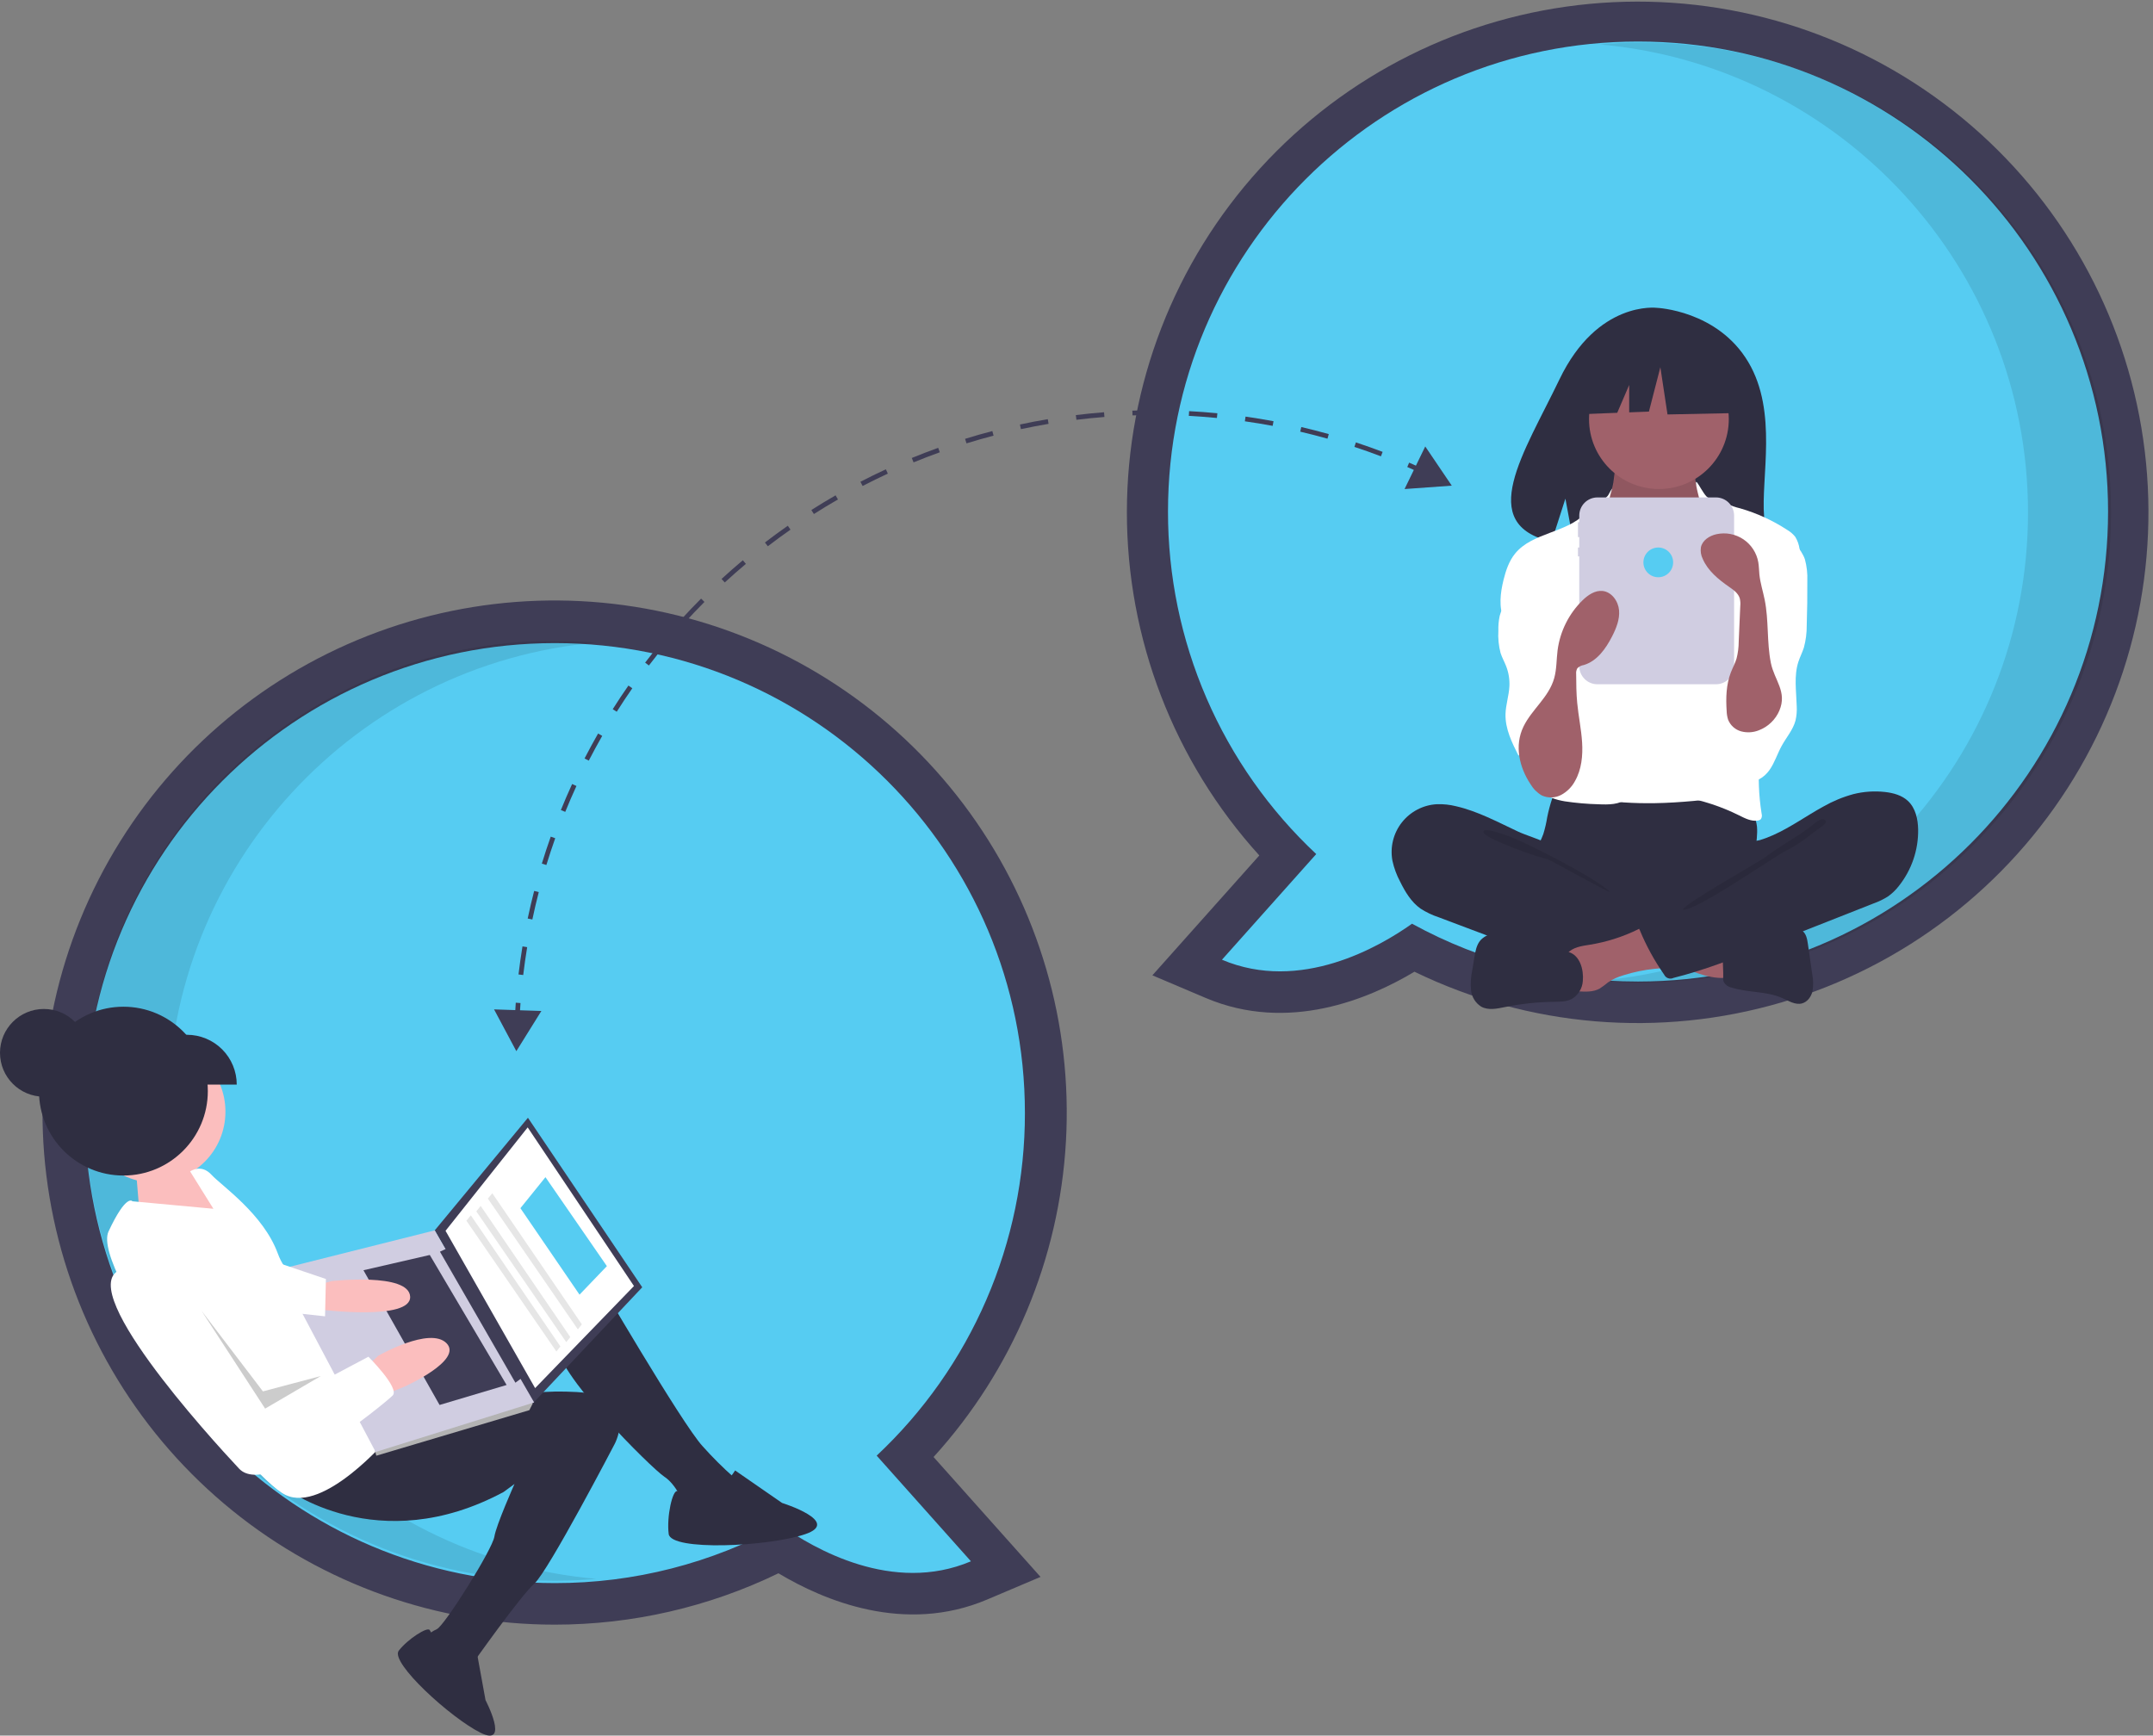 <svg width="129" height="104" viewBox="0 0 129 104" fill="none" xmlns="http://www.w3.org/2000/svg">
<rect x="0" y="0" width="129" height="104" fill="#808080" stroke="none"/>
<g clip-path="url(#clip0)">
<path d="M84.749 58.228C82.032 59.857 77.191 61.899 72.244 59.801L69.046 58.444L75.454 51.261C70.341 45.623 67.512 38.281 67.519 30.67C67.527 23.058 70.371 15.722 75.496 10.095C80.621 4.467 87.66 0.951 95.237 0.233C102.815 -0.485 110.389 1.647 116.479 6.213C122.57 10.778 126.741 17.449 128.177 24.924C129.614 32.399 128.214 40.141 124.25 46.639C120.286 53.137 114.043 57.924 106.739 60.067C99.435 62.21 91.595 61.554 84.749 58.228V58.228ZM72.471 30.652C72.457 34.161 73.169 37.635 74.562 40.855C75.956 44.075 78.001 46.973 80.568 49.364L82.336 51.025L78.303 55.545C80.404 55.119 82.233 53.983 83.161 53.323L84.434 52.417L85.802 53.17C89.586 55.241 93.831 56.327 98.145 56.327C112.302 56.327 123.819 44.809 123.819 30.652C123.819 16.496 112.302 4.978 98.145 4.978C83.988 4.978 72.471 16.496 72.471 30.652V30.652Z" fill="#3F3D56"/>
<path d="M69.982 30.652C69.982 15.098 82.591 2.489 98.145 2.489C113.699 2.489 126.308 15.098 126.308 30.652C126.308 46.207 113.699 58.816 98.145 58.816C93.411 58.823 88.753 57.631 84.604 55.351C82.657 56.736 77.908 59.499 73.216 57.509L78.864 51.178C76.056 48.548 73.819 45.369 72.291 41.838C70.763 38.307 69.977 34.5 69.982 30.652Z" fill="#56CCF2"/>
<path opacity="0.1" d="M121.511 30.714C121.511 15.998 110.224 3.921 95.836 2.661C96.657 2.589 97.487 2.55 98.326 2.55C113.88 2.55 126.489 15.159 126.489 30.714C126.489 46.268 113.88 58.877 98.326 58.877C97.488 58.877 96.659 58.838 95.84 58.766C110.226 57.504 121.511 45.427 121.511 30.714Z" fill="black"/>
<path d="M33.246 97.353C26.209 97.356 19.384 94.94 13.916 90.511C8.448 86.081 4.668 79.907 3.211 73.022C1.754 66.138 2.707 58.961 5.911 52.696C9.116 46.431 14.376 41.457 20.811 38.608C27.246 35.76 34.464 35.21 41.256 37.05C48.048 38.891 54.002 43.01 58.118 48.717C62.235 54.425 64.265 61.374 63.867 68.4C63.47 75.426 60.67 82.102 55.936 87.308L62.344 94.492L59.147 95.848C54.2 97.947 49.359 95.905 46.642 94.275C42.466 96.3 37.886 97.352 33.246 97.353ZM33.246 41.026C19.089 41.026 7.571 52.543 7.571 66.7C7.571 80.857 19.089 92.374 33.246 92.374C37.559 92.375 41.804 91.289 45.588 89.217L46.957 88.465L48.23 89.371C49.157 90.031 50.987 91.167 53.087 91.593L49.055 87.073L50.822 85.412C53.39 83.02 55.435 80.123 56.828 76.903C58.222 73.683 58.934 70.209 58.92 66.7C58.92 52.543 47.402 41.026 33.246 41.026Z" fill="#3F3D56"/>
<path d="M61.409 66.7C61.409 51.146 48.8 38.537 33.246 38.537C17.691 38.537 5.082 51.146 5.082 66.7C5.082 82.254 17.691 94.863 33.246 94.863C37.979 94.87 42.638 93.678 46.787 91.399C48.734 92.784 53.483 95.547 58.175 93.557L52.527 87.226C55.334 84.595 57.572 81.416 59.099 77.885C60.627 74.354 61.413 70.547 61.409 66.7Z" fill="#56CCF2"/>
<path opacity="0.1" d="M10.061 66.558C10.061 51.843 21.347 39.766 35.735 38.505C34.914 38.433 34.085 38.395 33.246 38.395C17.691 38.395 5.082 51.004 5.082 66.558C5.082 82.112 17.691 94.721 33.246 94.721C34.083 94.721 34.912 94.682 35.731 94.61C21.345 93.348 10.061 81.272 10.061 66.558Z" fill="black"/>
<path d="M104.757 21.705C102.914 18.591 99.268 18.446 99.268 18.446C99.268 18.446 95.716 17.992 93.437 22.734C91.313 27.154 88.381 31.422 92.965 32.456L93.793 29.879L94.306 32.648C94.958 32.695 95.613 32.706 96.267 32.682C101.176 32.523 105.85 32.728 105.7 30.967C105.5 28.625 106.53 24.701 104.757 21.705Z" fill="#2F2E41"/>
<path d="M92.703 48.972C92.649 49.314 92.571 49.653 92.468 49.984C92.353 50.308 92.175 50.608 92.07 50.935C91.734 51.98 92.199 53.144 92.943 53.95C93.589 54.646 94.422 55.141 95.342 55.374C96.019 55.519 96.71 55.592 97.403 55.591C99.318 55.656 101.283 55.714 103.098 55.098C103.672 54.899 104.226 54.647 104.753 54.346C104.919 54.267 105.066 54.151 105.182 54.008C105.304 53.798 105.358 53.556 105.337 53.315C105.333 52.503 105.169 51.695 105.208 50.884C105.229 50.434 105.313 49.985 105.272 49.538C105.215 49.029 105.002 48.55 104.662 48.167C104.322 47.784 103.872 47.516 103.374 47.398C102.859 47.288 102.325 47.348 101.801 47.398C100.44 47.529 99.074 47.59 97.707 47.581C96.31 47.573 94.922 47.359 93.532 47.337C93.121 47.331 93.129 47.457 92.999 47.855C92.878 48.221 92.779 48.594 92.703 48.972Z" fill="#2F2E41"/>
<path d="M96.667 28.92C96.6 29.272 96.527 29.636 96.316 29.925C96.073 30.257 95.677 30.447 95.416 30.765C95.022 31.244 95 31.917 94.998 32.537C94.996 33.108 95.008 33.717 95.326 34.19C95.553 34.485 95.834 34.733 96.154 34.92C97.348 35.725 98.638 36.544 100.078 36.57C100.674 36.581 101.313 36.427 101.706 35.978C101.875 35.767 102.008 35.53 102.1 35.275C102.468 34.368 102.691 33.408 102.761 32.432C102.814 31.973 102.771 31.508 102.635 31.066C102.46 30.579 102.107 30.177 101.873 29.715C101.597 29.166 101.496 28.544 101.584 27.936C101.595 27.893 101.592 27.847 101.574 27.807C101.554 27.785 101.53 27.768 101.503 27.757C101.477 27.746 101.448 27.742 101.419 27.744L98.565 27.539C98.299 27.525 98.034 27.495 97.772 27.448C97.619 27.417 97.212 27.198 97.066 27.256C96.794 27.364 96.723 28.629 96.667 28.92Z" fill="#A0616A"/>
<path opacity="0.1" d="M96.667 29.009C96.6 29.361 96.527 29.725 96.316 30.014C96.073 30.346 95.677 30.536 95.416 30.854C95.022 31.333 95 32.006 94.998 32.626C94.996 33.197 95.008 33.806 95.326 34.279C95.553 34.574 95.834 34.822 96.154 35.01C97.348 35.814 98.638 36.633 100.078 36.66C100.674 36.67 101.313 36.517 101.706 36.067C101.875 35.856 102.008 35.619 102.1 35.364C102.468 34.457 102.691 33.497 102.761 32.521C102.814 32.062 102.771 31.597 102.635 31.155C102.46 30.668 102.107 30.267 101.873 29.804C101.597 29.255 101.496 28.634 101.584 28.025C101.595 27.982 101.592 27.936 101.574 27.896C101.554 27.874 101.53 27.857 101.503 27.846C101.477 27.835 101.448 27.831 101.419 27.833L98.565 27.628C98.299 27.614 98.034 27.584 97.772 27.537C97.619 27.506 97.212 27.287 97.066 27.345C96.794 27.453 96.723 28.718 96.667 29.009Z" fill="black"/>
<path d="M99.396 29.303C101.709 29.303 103.583 27.428 103.583 25.116C103.583 22.803 101.709 20.929 99.396 20.929C97.084 20.929 95.209 22.803 95.209 25.116C95.209 27.428 97.084 29.303 99.396 29.303Z" fill="#A0616A"/>
<path d="M97.254 34.494C97.461 34.733 97.71 34.933 97.99 35.081C98.281 35.202 98.594 35.261 98.909 35.256C99.663 35.278 100.481 35.139 101.007 34.597C101.683 33.897 101.661 32.769 102.192 31.953C102.234 31.879 102.293 31.815 102.362 31.766C102.451 31.718 102.552 31.695 102.653 31.699C103.323 31.693 103.907 32.128 104.434 32.542C104.681 32.712 104.894 32.929 105.06 33.18C105.164 33.383 105.236 33.602 105.272 33.827C105.533 35.103 105.618 36.408 105.702 37.708C105.748 38.425 105.794 39.144 105.791 39.864C105.78 42.234 105.229 44.564 104.681 46.87C104.61 47.167 104.514 47.499 104.243 47.642C104.123 47.696 103.994 47.727 103.862 47.735C102.293 47.919 100.72 48.104 99.141 48.128C98.524 48.138 97.908 48.123 97.292 48.083C97.186 48.082 97.081 48.063 96.981 48.029C96.845 47.964 96.728 47.864 96.641 47.741C95.787 46.664 95.736 45.175 95.742 43.801C95.755 40.44 95.875 37.082 96.102 33.727C96.121 33.45 96.125 33.113 95.925 32.895C96.314 33.471 96.759 34.007 97.254 34.494Z" fill="white"/>
<path d="M96.367 29.659C96.226 29.915 95.183 30.551 94.982 30.763C93.858 31.948 91.805 31.904 90.777 33.174C90.415 33.62 90.227 34.182 90.088 34.74C89.893 35.529 89.788 36.389 90.116 37.134C90.431 37.85 91.095 38.345 91.545 38.984C92.04 39.687 92.263 40.539 92.476 41.371C92.633 41.986 92.792 42.615 92.73 43.247C92.661 43.965 92.313 44.622 92.108 45.313C91.903 46.005 91.868 46.828 92.342 47.371C92.69 47.77 93.237 47.929 93.759 48.018C94.428 48.118 95.103 48.177 95.779 48.194C96.376 48.22 97.034 48.225 97.493 47.842C97.855 47.54 98.012 47.05 98.033 46.579C98.053 46.108 97.955 45.641 97.894 45.174C97.83 44.689 97.806 44.2 97.785 43.712C97.693 41.52 97.681 39.328 97.748 37.133C97.781 36.677 97.759 36.219 97.681 35.768C97.553 35.181 97.236 34.657 96.971 34.117C96.442 33.102 96.202 31.96 96.278 30.817C96.359 29.643 96.871 28.748 96.367 29.659Z" fill="white"/>
<path d="M102.247 29.748C102.462 29.97 103.194 30.043 103.468 30.185C103.726 30.305 103.995 30.398 104.271 30.463C105.271 30.752 106.221 31.188 107.092 31.758C107.272 31.864 107.432 32.002 107.563 32.165C107.701 32.39 107.79 32.641 107.824 32.902C107.958 33.567 108.093 34.239 108.063 34.916C108.031 35.636 107.814 36.332 107.6 37.019L106.797 39.585C106.198 41.501 105.595 43.435 105.426 45.435C105.333 46.544 105.374 47.66 105.55 48.758C105.566 48.812 105.571 48.868 105.564 48.923C105.557 48.979 105.538 49.032 105.509 49.08C105.456 49.132 105.387 49.164 105.312 49.17C104.925 49.231 104.55 49.034 104.199 48.859C103.126 48.325 101.981 47.95 100.8 47.747C101.261 47.08 101.618 46.346 101.856 45.57C101.991 45.078 102.097 44.578 102.175 44.074L102.548 41.914C102.7 41.124 102.807 40.327 102.868 39.525C102.897 39.224 102.879 38.921 102.816 38.625C102.73 38.344 102.616 38.072 102.475 37.814C101.86 36.534 101.571 35.073 101.813 33.673C101.919 33.061 102.125 32.447 102.039 31.832C101.957 31.24 102.043 30.78 101.891 30.194C101.267 27.789 101.842 29.332 102.247 29.748Z" fill="white"/>
<path d="M90.766 35.198C90.485 35.78 90.016 36.276 89.857 36.902C89.794 37.195 89.768 37.494 89.777 37.793C89.75 38.244 89.794 38.696 89.909 39.133C89.999 39.409 90.144 39.663 90.248 39.934C90.394 40.313 90.458 40.717 90.438 41.122C90.41 41.683 90.22 42.227 90.205 42.788C90.181 43.671 90.59 44.501 90.988 45.289C91.088 45.041 91.242 44.818 91.437 44.635C91.633 44.452 91.866 44.314 92.121 44.23C92.375 44.147 92.645 44.12 92.911 44.152C93.177 44.184 93.433 44.273 93.66 44.414C93.751 44.302 93.795 44.159 93.781 44.015C93.81 42.991 93.838 41.967 93.866 40.942C93.909 39.358 93.95 37.753 93.586 36.211C93.421 35.515 93.165 34.821 92.696 34.281C92.449 33.997 91.61 33.248 91.204 33.566C91.022 33.71 91.065 34.1 91.036 34.297C90.992 34.609 90.901 34.913 90.766 35.198Z" fill="white"/>
<path d="M108.145 33.52C108.258 33.94 108.306 34.374 108.288 34.809C108.294 35.694 108.282 36.579 108.253 37.464C108.258 37.918 108.2 38.371 108.081 38.809C107.99 39.094 107.85 39.361 107.757 39.645C107.476 40.496 107.629 41.419 107.653 42.315C107.67 42.605 107.646 42.895 107.58 43.178C107.432 43.734 107.034 44.182 106.757 44.685C106.493 45.163 106.334 45.699 106.019 46.145C105.704 46.591 105.159 46.944 104.631 46.807C104.23 46.703 103.946 46.349 103.749 45.985C103.32 45.185 103.173 44.264 103.333 43.371C103.53 42.284 104.169 41.319 104.399 40.239C104.715 38.754 104.235 37.223 104.249 35.706C104.242 35.468 104.275 35.231 104.344 35.003C104.465 34.657 104.725 34.38 104.964 34.102C105.264 33.755 105.542 33.389 105.797 33.008C105.969 32.752 106.202 32.094 106.506 32.04C107.186 31.917 107.977 32.995 108.145 33.52Z" fill="white"/>
<path d="M87.242 48.312C86.866 48.218 86.479 48.176 86.092 48.19C85.685 48.212 85.288 48.321 84.927 48.509C84.566 48.697 84.248 48.959 83.996 49.279C83.744 49.599 83.563 49.969 83.465 50.365C83.367 50.76 83.355 51.172 83.428 51.572C83.522 52.006 83.675 52.425 83.884 52.817C84.189 53.436 84.554 54.053 85.119 54.45C85.459 54.668 85.825 54.842 86.209 54.968L89.181 56.088C89.618 56.253 90.056 56.418 90.498 56.571C92.716 57.337 95.029 57.797 97.373 57.937C98.086 58.004 98.805 57.968 99.508 57.829C99.677 57.807 99.833 57.723 99.945 57.593C100.001 57.494 100.035 57.384 100.042 57.27L100.225 55.99C100.266 55.811 100.261 55.626 100.21 55.45C100.126 55.235 99.916 55.099 99.716 54.984C97.761 53.862 95.48 53.243 93.835 51.702C93.447 51.339 93.123 50.764 92.653 50.518C92.119 50.239 91.491 50.079 90.939 49.822C89.734 49.259 88.548 48.612 87.242 48.312Z" fill="#2F2E41"/>
<path opacity="0.1" d="M90.209 50.038C91.26 50.368 95.696 52.649 96.457 53.445C96.355 53.482 92.897 51.544 92.793 51.513C91.842 51.252 90.91 50.923 90.006 50.53C89.825 50.447 88.835 50.055 88.88 49.828C88.93 49.571 90.023 49.98 90.209 50.038Z" fill="black"/>
<path d="M103.318 58.601C103.377 58.606 103.436 58.588 103.484 58.552C103.505 58.525 103.521 58.495 103.529 58.462C103.538 58.429 103.541 58.395 103.536 58.361L103.531 56.616C103.03 56.377 102.469 56.3 101.918 56.227L99.348 55.883C99.407 55.891 98.946 56.99 99.017 57.137C99.141 57.395 100.093 57.625 100.362 57.747C101.295 58.171 102.266 58.638 103.318 58.601Z" fill="#A0616A"/>
<path d="M95.254 56.61C94.769 56.687 94.228 56.756 93.913 57.133C93.515 57.612 93.684 58.327 93.874 58.92C93.886 58.996 93.913 59.07 93.953 59.136C93.994 59.202 94.047 59.259 94.11 59.304C94.173 59.349 94.245 59.381 94.32 59.398C94.396 59.415 94.474 59.417 94.55 59.403C94.993 59.431 95.464 59.453 95.85 59.236C96.025 59.12 96.194 58.995 96.355 58.861C96.641 58.671 96.954 58.528 97.284 58.436C97.891 58.245 98.515 58.117 99.148 58.052C99.397 58.041 99.644 57.997 99.882 57.923C100.001 57.884 100.11 57.819 100.199 57.732C100.289 57.645 100.357 57.538 100.399 57.421C100.489 57.103 100.305 56.78 100.128 56.502C99.924 56.138 99.66 55.811 99.346 55.536C98.867 55.164 98.63 55.45 98.148 55.688C97.235 56.138 96.26 56.449 95.254 56.61Z" fill="#A0616A"/>
<path d="M93.986 57.047L90.905 56.136C90.536 56.008 90.15 55.933 89.759 55.914C89.563 55.906 89.368 55.94 89.186 56.014C89.005 56.087 88.841 56.198 88.706 56.34C88.467 56.62 88.398 57.004 88.339 57.367L88.211 58.145C88.126 58.537 88.102 58.94 88.14 59.339C88.161 59.539 88.226 59.731 88.332 59.902C88.439 60.072 88.582 60.216 88.752 60.323C89.178 60.556 89.701 60.442 90.177 60.345C91.138 60.148 92.116 60.043 93.097 60.032C93.466 60.027 93.852 60.032 94.178 59.859C94.367 59.747 94.526 59.59 94.641 59.403C94.756 59.215 94.823 59.002 94.837 58.783C94.898 58.119 94.676 57.251 93.986 57.047Z" fill="#2F2E41"/>
<path d="M104.529 56.254C104.928 56.184 105.281 55.957 105.663 55.823C106.202 55.634 106.786 55.634 107.357 55.636C107.566 55.617 107.777 55.659 107.964 55.758C108.215 55.925 108.279 56.26 108.322 56.559L108.58 58.363C108.649 58.7 108.656 59.046 108.601 59.385C108.526 59.719 108.298 60.041 107.966 60.128C107.563 60.233 107.168 59.975 106.788 59.806C105.837 59.383 104.732 59.492 103.74 59.176C103.646 59.157 103.556 59.118 103.477 59.062C103.399 59.005 103.333 58.933 103.284 58.849C103.25 58.749 103.238 58.643 103.249 58.538C103.266 57.958 103.143 57.166 103.318 56.612C103.475 56.114 104.083 56.254 104.529 56.254Z" fill="#2F2E41"/>
<path d="M111.049 47.586C111.665 47.431 112.303 47.388 112.934 47.457C113.438 47.513 113.957 47.653 114.325 48.002C114.772 48.426 114.916 49.083 114.928 49.699C114.948 50.928 114.54 52.125 113.775 53.087C113.588 53.33 113.366 53.544 113.116 53.721C112.846 53.89 112.559 54.029 112.259 54.135L105.601 56.761C103.85 57.451 102.093 58.144 100.266 58.599C100.216 58.624 100.162 58.638 100.106 58.64C100.051 58.643 99.996 58.635 99.943 58.616C99.891 58.597 99.843 58.568 99.803 58.53C99.762 58.493 99.729 58.447 99.706 58.397C99.123 57.563 98.634 56.668 98.247 55.728C98.229 55.705 98.216 55.679 98.21 55.651C98.204 55.622 98.205 55.593 98.213 55.565C98.221 55.537 98.235 55.512 98.255 55.491C98.275 55.47 98.299 55.454 98.327 55.444L103.035 52.739C103.381 52.559 103.702 52.337 103.994 52.078C104.197 51.881 104.364 51.649 104.486 51.393C104.583 51.19 104.592 50.708 104.717 50.558C104.839 50.41 105.257 50.398 105.45 50.34C105.722 50.257 105.988 50.156 106.247 50.039C107.3 49.568 108.238 48.883 109.248 48.331C109.814 48.008 110.419 47.757 111.049 47.586Z" fill="#2F2E41"/>
<path opacity="0.1" d="M108.38 49.606C107.571 50.214 106.523 50.772 105.721 51.396C105.448 51.609 100.886 54.173 100.822 54.514C101.57 54.64 106.335 51.307 107.016 50.974C107.698 50.641 108.302 50.172 108.901 49.707C109.054 49.588 109.701 49.231 109.262 49.099C109.016 49.024 108.562 49.485 108.38 49.606Z" fill="black"/>
<path d="M102.813 29.807H95.712C95.424 29.807 95.147 29.922 94.943 30.126C94.739 30.33 94.624 30.607 94.624 30.895V31.293H94.547V32.184H94.624V32.808H94.547V33.342H94.624V39.916C94.624 40.204 94.739 40.481 94.943 40.685C95.147 40.889 95.424 41.003 95.712 41.003H102.813C103.102 41.003 103.378 40.889 103.583 40.685C103.787 40.481 103.901 40.204 103.901 39.916V30.895C103.901 30.607 103.786 30.33 103.582 30.126C103.378 29.922 103.102 29.807 102.813 29.807Z" fill="#D0CDE1"/>
<path d="M103.942 21.405L100.34 19.518L95.366 20.29L94.337 24.835L96.899 24.736L97.615 23.067V24.709L98.797 24.664L99.483 22.005L99.911 24.835L104.113 24.749L103.942 21.405Z" fill="#2F2E41"/>
<path d="M91.708 46.997C91.871 47.274 92.103 47.505 92.38 47.666C92.563 47.749 92.762 47.79 92.962 47.785C93.162 47.779 93.359 47.728 93.536 47.635C93.891 47.445 94.181 47.154 94.37 46.799C94.762 46.108 94.843 45.281 94.794 44.488C94.745 43.695 94.576 42.914 94.501 42.123C94.446 41.549 94.442 40.97 94.438 40.393C94.424 40.271 94.45 40.149 94.51 40.043C94.615 39.939 94.75 39.871 94.896 39.85C95.686 39.615 96.211 38.875 96.587 38.142C96.838 37.652 97.056 37.117 97.008 36.568C96.959 36.02 96.565 35.468 96.018 35.412C95.566 35.366 95.15 35.653 94.824 35.968C94.003 36.771 93.475 37.825 93.325 38.964C93.254 39.521 93.274 40.093 93.123 40.635C92.799 41.79 91.786 42.498 91.282 43.538C90.726 44.683 91.032 45.984 91.708 46.997Z" fill="#A0616A"/>
<path d="M106.612 42.584C106.496 42.852 106.329 43.094 106.118 43.296C105.908 43.498 105.659 43.656 105.387 43.76C105.049 43.896 104.675 43.919 104.323 43.825C104.148 43.777 103.987 43.689 103.851 43.568C103.716 43.447 103.611 43.296 103.543 43.128C103.489 42.958 103.459 42.782 103.455 42.604C103.404 41.825 103.424 41.022 103.707 40.294C103.816 40.014 103.963 39.748 104.049 39.459C104.134 39.126 104.177 38.783 104.178 38.44L104.271 36.314C104.287 36.159 104.276 36.004 104.24 35.853C104.147 35.545 103.86 35.345 103.596 35.162C102.959 34.719 102.329 34.202 102.021 33.49C101.915 33.276 101.877 33.034 101.912 32.798C101.999 32.376 102.425 32.102 102.846 32.01C103.121 31.95 103.406 31.946 103.683 31.999C103.96 32.052 104.224 32.16 104.458 32.317C104.692 32.475 104.892 32.678 105.045 32.914C105.199 33.151 105.303 33.416 105.351 33.694C105.392 33.934 105.392 34.179 105.416 34.421C105.468 34.935 105.631 35.43 105.733 35.937C105.985 37.184 105.854 38.473 106.103 39.72C106.311 40.763 107.095 41.443 106.612 42.584Z" fill="#A0616A"/>
<path d="M99.358 34.59C99.85 34.59 100.249 34.191 100.249 33.699C100.249 33.207 99.85 32.808 99.358 32.808C98.866 32.808 98.467 33.207 98.467 33.699C98.467 34.191 98.866 34.59 99.358 34.59Z" fill="#56CCF2"/>
<path d="M2.628 65.716C4.08 65.716 5.256 64.539 5.256 63.088C5.256 61.637 4.08 60.46 2.628 60.46C1.177 60.46 0 61.637 0 63.088C0 64.539 1.177 65.716 2.628 65.716Z" fill="#2F2E41"/>
<path d="M12.154 70.889L10.83 69.603L8.172 70.428L8.428 73.506L13.893 73.252L12.214 70.971L12.154 70.889Z" fill="#FBBEBE"/>
<path d="M9.259 70.863C11.605 70.863 13.508 68.961 13.508 66.614C13.508 64.268 11.605 62.366 9.259 62.366C6.913 62.366 5.01 64.268 5.01 66.614C5.01 68.961 6.913 70.863 9.259 70.863Z" fill="#FBBEBE"/>
<path d="M35.634 76.343C35.634 76.343 40.854 85.312 42.096 86.659C42.687 87.322 43.316 87.949 43.981 88.537C43.981 88.537 43.397 90.474 42.467 90.405C41.937 90.373 41.417 90.245 40.932 90.027C40.932 90.027 40.517 88.951 39.793 88.479C39.069 88.007 33.153 82.188 33.292 80.327C33.43 78.467 35.634 76.343 35.634 76.343Z" fill="#2F2E41"/>
<path d="M17.046 89.143C17.046 89.143 22.611 93.462 30.175 89.403L30.826 88.924C30.826 88.924 29.726 91.398 29.624 92.069C29.506 92.847 26.642 97.404 26.175 97.622C25.708 97.84 25.605 98.042 25.605 98.042L27.588 100.224L28.321 99.685C28.321 99.685 31.18 95.634 32.017 94.893C32.853 94.152 36.837 86.51 36.837 86.51C36.837 86.51 38.36 83.631 34.559 83.414C30.757 83.198 29.008 84.234 29.008 84.234L22.261 85.305L17.046 89.143Z" fill="#2F2E41"/>
<path d="M44.045 88.113L46.86 90.061C46.86 90.061 50.451 91.186 48.239 91.934C46.027 92.683 40.198 92.954 40.066 91.921C39.933 90.888 40.295 89.262 40.586 89.351C40.877 89.44 42.895 89.964 44.045 88.113Z" fill="#2F2E41"/>
<path d="M28.57 99.016L29.091 101.877C29.091 101.877 30.573 104.71 28.794 103.831C27.015 102.952 23.351 99.613 23.892 98.913C24.433 98.213 25.627 97.453 25.748 97.681C25.87 97.91 26.768 99.437 28.57 99.016Z" fill="#2F2E41"/>
<path d="M23.203 86.245C23.203 86.245 19.42 90.662 17.123 89.589C14.826 88.516 5.43 76.089 6.503 73.792C7.576 71.495 7.936 71.984 7.936 71.984L12.787 72.433L11.391 70.195C11.391 70.195 12.043 69.715 12.664 70.388C13.285 71.062 15.779 72.743 16.647 75.118C17.516 77.493 20.066 77.375 20.066 77.375L23.203 86.245Z" fill="white"/>
<path d="M38.48 77.137L31.922 84.098L26.048 73.727L31.632 66.979L38.48 77.137Z" fill="#3F3D56"/>
<path d="M37.985 77.062L32.062 83.179L26.695 73.753L31.617 67.556L37.985 77.062Z" fill="white"/>
<path d="M31.601 83.832L31.922 84.098L31.716 84.501L22.547 87.23L22.46 86.916L22.877 86.485L31.601 83.832Z" fill="#B3B3B3"/>
<path d="M32.004 84.038L22.508 87.007L16.72 76.07L26.048 73.727L32.004 84.038Z" fill="#D0CDE1"/>
<path d="M31.289 82.555L30.881 82.855L26.36 75.004L26.827 74.786L31.289 82.555Z" fill="#3F3D56"/>
<path d="M30.354 82.992L26.337 84.189L21.777 76.116L25.751 75.201L30.354 82.992Z" fill="#3F3D56"/>
<path d="M19.038 77.001L19.87 76.766C19.87 76.766 24.508 76.242 24.575 77.699C24.643 79.156 19.247 78.48 19.247 78.48L18.528 77.502L19.038 77.001Z" fill="#FBBEBE"/>
<path d="M23.106 83.553L24.263 83.078C24.263 83.078 27.758 81.511 26.755 80.49C25.753 79.47 22.662 81.242 22.662 81.242L22.07 81.803L23.106 83.553Z" fill="#FBBEBE"/>
<path d="M22.074 81.298C22.074 81.298 23.959 83.176 23.53 83.618C23.101 84.059 16.069 89.862 14.325 88.005C12.582 86.148 4.088 76.825 7.393 76.026C10.698 75.226 11.572 77.095 11.572 77.095L15.935 84.56L22.074 81.298Z" fill="white"/>
<path d="M16.431 75.592L19.527 76.641L19.476 78.877L16.202 78.523L16.431 75.592Z" fill="white"/>
<path opacity="0.2" d="M19.221 82.456L15.886 84.408L12.074 78.546L15.753 83.375L19.221 82.456Z" fill="black"/>
<path d="M7.394 70.441C10.188 70.441 12.452 68.176 12.452 65.383C12.452 62.589 10.188 60.325 7.394 60.325C4.601 60.325 2.336 62.589 2.336 65.383C2.336 68.176 4.601 70.441 7.394 70.441Z" fill="#2F2E41"/>
<path d="M34.723 77.579L31.181 72.398L32.682 70.539L36.362 75.87L34.723 77.579Z" fill="#56CCF2"/>
<path d="M34.623 79.662L29.231 71.823L29.497 71.502L34.864 79.359L34.623 79.662Z" fill="#E6E6E6"/>
<path d="M33.928 80.424L28.537 72.586L28.803 72.264L34.169 80.121L33.928 80.424Z" fill="#E6E6E6"/>
<path d="M33.336 80.985L27.945 73.147L28.211 72.826L33.577 80.683L33.336 80.985Z" fill="#E6E6E6"/>
<path d="M9.634 62.006H11.198C11.991 62.006 12.751 62.321 13.311 62.881C13.871 63.441 14.185 64.201 14.185 64.993H9.634V62.006Z" fill="#2F2E41"/>
<path d="M31.186 60.105L30.903 60.084C30.892 60.232 30.884 60.38 30.875 60.528L29.602 60.485L30.937 62.988L32.437 60.58L31.159 60.538C31.168 60.394 31.176 60.249 31.186 60.105Z" fill="#3F3D56"/>
<path d="M38.654 39.706L38.88 39.878C39.219 39.434 39.574 38.99 39.933 38.56L39.715 38.378C39.353 38.811 38.996 39.258 38.654 39.706Z" fill="#3F3D56"/>
<path d="M40.833 37.098L41.043 37.29C41.421 36.876 41.813 36.466 42.208 36.069L42.007 35.869C41.608 36.268 41.214 36.681 40.833 37.098Z" fill="#3F3D56"/>
<path d="M43.232 34.692L43.425 34.902C43.837 34.523 44.264 34.149 44.691 33.789L44.508 33.572C44.077 33.934 43.648 34.311 43.232 34.692Z" fill="#3F3D56"/>
<path d="M36.712 42.497L36.953 42.649C37.252 42.176 37.566 41.702 37.886 41.242L37.653 41.08C37.33 41.543 37.014 42.02 36.712 42.497Z" fill="#3F3D56"/>
<path d="M45.832 32.508L46.005 32.733C46.45 32.392 46.907 32.057 47.364 31.737L47.201 31.504C46.741 31.826 46.28 32.164 45.832 32.508Z" fill="#3F3D56"/>
<path d="M35.024 45.449L35.277 45.579C35.534 45.081 35.805 44.581 36.083 44.095L35.836 43.954C35.556 44.444 35.283 44.947 35.024 45.449Z" fill="#3F3D56"/>
<path d="M32.281 53.457L32.005 53.386C31.864 53.932 31.734 54.488 31.618 55.04L31.897 55.099C32.012 54.551 32.141 53.998 32.281 53.457Z" fill="#3F3D56"/>
<path d="M48.613 30.561L48.766 30.801C49.237 30.501 49.722 30.208 50.207 29.929L50.065 29.682C49.577 29.963 49.088 30.259 48.613 30.561Z" fill="#3F3D56"/>
<path d="M31.586 56.756L31.305 56.71C31.214 57.266 31.134 57.832 31.067 58.392L31.349 58.426C31.416 57.87 31.495 57.308 31.586 56.756Z" fill="#3F3D56"/>
<path d="M33.605 48.542L33.868 48.649C34.079 48.13 34.305 47.608 34.539 47.098L34.28 46.98C34.044 47.493 33.817 48.019 33.605 48.542Z" fill="#3F3D56"/>
<path d="M32.465 51.75L32.737 51.833C32.901 51.297 33.08 50.757 33.267 50.228L32.999 50.133C32.81 50.665 32.63 51.209 32.465 51.75Z" fill="#3F3D56"/>
<path d="M67.857 24.891C68.415 24.872 68.982 24.864 69.544 24.869L69.547 24.585C68.981 24.58 68.409 24.587 67.847 24.607L67.857 24.891Z" fill="#3F3D56"/>
<path d="M51.554 28.869L51.684 29.121C52.181 28.864 52.69 28.614 53.196 28.38L53.077 28.122C52.566 28.358 52.054 28.609 51.554 28.869Z" fill="#3F3D56"/>
<path d="M74.588 25.246C75.143 25.324 75.703 25.416 76.253 25.519L76.305 25.24C75.751 25.136 75.187 25.043 74.628 24.964L74.588 25.246Z" fill="#3F3D56"/>
<path d="M77.904 25.866C78.449 25.993 78.999 26.135 79.538 26.287L79.615 26.012C79.072 25.86 78.518 25.717 77.969 25.589L77.904 25.866Z" fill="#3F3D56"/>
<path d="M81.151 26.779C81.682 26.954 82.217 27.144 82.741 27.343L82.842 27.077C82.314 26.877 81.775 26.686 81.24 26.509L81.151 26.779Z" fill="#3F3D56"/>
<path d="M71.231 24.921C71.791 24.95 72.357 24.993 72.913 25.046L72.941 24.763C72.38 24.709 71.81 24.666 71.246 24.637L71.231 24.921Z" fill="#3F3D56"/>
<path d="M64.46 24.873L64.495 25.155C65.05 25.087 65.614 25.03 66.173 24.986L66.151 24.703C65.588 24.747 65.019 24.804 64.46 24.873Z" fill="#3F3D56"/>
<path d="M57.824 26.296L57.908 26.568C58.443 26.402 58.988 26.247 59.53 26.105L59.458 25.83C58.912 25.972 58.363 26.129 57.824 26.296Z" fill="#3F3D56"/>
<path d="M54.63 27.443L54.738 27.706C55.256 27.494 55.784 27.291 56.309 27.102L56.213 26.835C55.684 27.025 55.151 27.23 54.63 27.443Z" fill="#3F3D56"/>
<path d="M61.111 25.437L61.17 25.715C61.717 25.598 62.274 25.491 62.827 25.398L62.779 25.118C62.223 25.211 61.661 25.319 61.111 25.437Z" fill="#3F3D56"/>
<path d="M86.985 29.102L85.396 26.753L84.837 27.903C84.701 27.843 84.567 27.781 84.431 27.723L84.319 27.984C84.451 28.041 84.581 28.101 84.712 28.159L84.156 29.305L86.985 29.102Z" fill="#3F3D56"/>
</g>
<defs>
<clipPath id="clip0">
<rect width="128.797" height="104" fill="white"/>
</clipPath>
</defs>
</svg>
